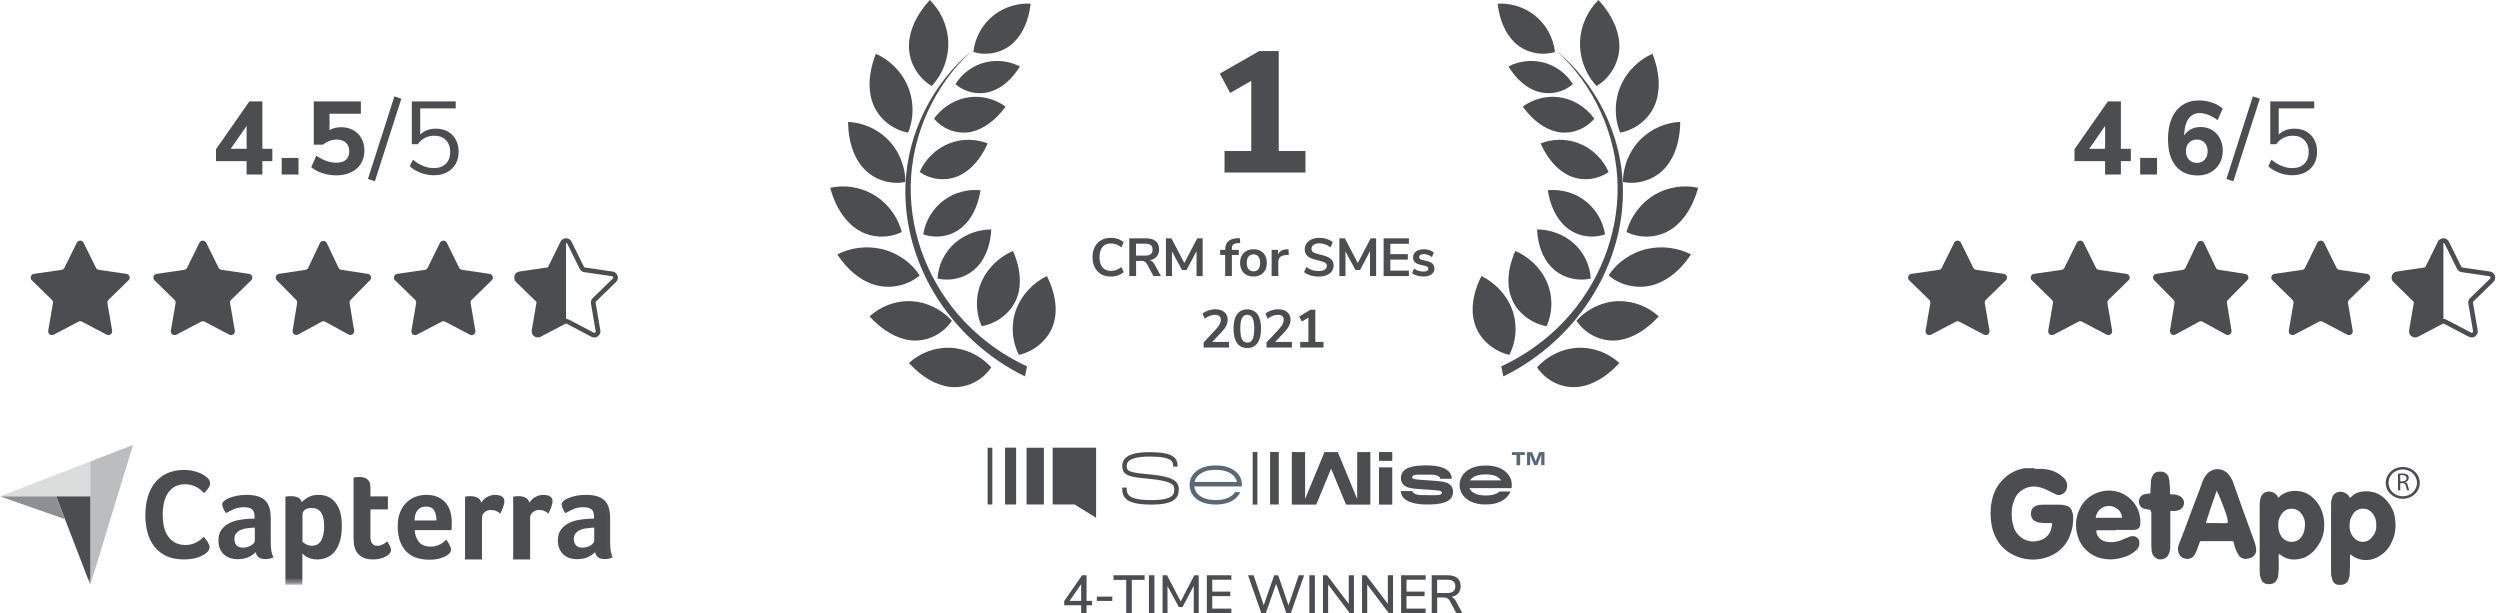 <?xml version="1.0" encoding="UTF-8"?>
<svg width="530px" height="130px" viewBox="0 0 530 130" version="1.1" xmlns="http://www.w3.org/2000/svg" xmlns:xlink="http://www.w3.org/1999/xlink">
    <title>awards</title>
    <defs>
        <polygon id="path-1" points="0 0 129.961 0 129.961 29.65 0 29.65"></polygon>
    </defs>
    <g id="Wersja-desktopowa" stroke="none" stroke-width="1" fill="none" fill-rule="evenodd">
        <g id="awards">
            <g id="capterra-seeklogo-kolor" transform="translate(0, 94)">
                <mask id="mask-2" fill="white">
                    <use xlink:href="#path-1"></use>
                </mask>
                <g id="Clip-2"></g>
                <polyline id="Fill-1" fill="#DBDCDC" mask="url(#mask-2)" points="0 11.235 11.911 11.237 19.154 11.238 19.154 3.824 0 11.235"></polyline>
                <polyline id="Fill-3" fill="#BCBDBF" mask="url(#mask-2)" points="19.154 3.824 19.154 30 28.2 0.323 19.154 3.824"></polyline>
                <polyline id="Fill-4" fill="#4B4D51" mask="url(#mask-2)" points="19.154 11.238 11.911 11.237 19.154 30 19.154 11.238"></polyline>
                <polyline id="Fill-5" fill="#8C8F93" mask="url(#mask-2)" points="0 11.235 13.768 16.051 11.911 11.237 0 11.235"></polyline>
                <path d="M125.976,17.867 L125.606,17.867 C125.483,17.867 125.359,17.876 125.237,17.895 C124.797,17.931 124.361,17.986 123.93,18.058 C123.499,18.131 123.116,18.258 122.782,18.44 C122.447,18.622 122.175,18.858 121.964,19.149 C121.753,19.44 121.647,19.813 121.647,20.267 C121.647,20.776 121.788,21.208 122.069,21.562 C122.351,21.917 122.826,22.094 123.494,22.094 C123.829,22.094 124.145,22.049 124.445,21.958 C124.744,21.867 125.008,21.749 125.237,21.604 C125.465,21.458 125.646,21.299 125.778,21.126 C125.91,20.954 125.976,20.794 125.976,20.649 L125.976,17.867 Z M129.354,21.031 C129.354,22.467 129.556,23.513 129.961,24.167 C129.644,24.294 129.35,24.385 129.077,24.44 C128.804,24.494 128.518,24.521 128.219,24.521 C127.585,24.521 127.106,24.394 126.78,24.14 C126.454,23.885 126.248,23.521 126.16,23.049 C125.773,23.467 125.263,23.821 124.629,24.113 C123.996,24.403 123.221,24.549 122.307,24.549 C121.832,24.549 121.357,24.481 120.881,24.345 C120.406,24.209 119.975,23.987 119.588,23.679 C119.201,23.371 118.885,22.959 118.638,22.442 C118.392,21.926 118.269,21.296 118.269,20.553 C118.269,19.629 118.484,18.876 118.915,18.296 C119.346,17.716 119.887,17.259 120.539,16.923 C121.189,16.588 121.893,16.358 122.65,16.23 C123.406,16.104 124.102,16.022 124.735,15.986 C124.946,15.967 125.153,15.959 125.356,15.959 L125.923,15.959 L125.923,15.462 C125.923,14.763 125.742,14.267 125.382,13.972 C125.021,13.678 124.436,13.531 123.627,13.531 C122.87,13.531 122.197,13.659 121.608,13.913 C121.017,14.168 120.442,14.458 119.879,14.786 C119.632,14.477 119.434,14.136 119.285,13.763 C119.135,13.39 119.061,13.113 119.061,12.931 C119.061,12.677 119.197,12.431 119.47,12.195 C119.742,11.959 120.116,11.745 120.591,11.554 C121.066,11.363 121.612,11.209 122.227,11.09 C122.843,10.972 123.494,10.913 124.181,10.913 C125.131,10.913 125.936,11.013 126.596,11.213 C127.256,11.413 127.792,11.722 128.206,12.14 C128.619,12.559 128.914,13.081 129.09,13.708 C129.266,14.336 129.354,15.068 129.354,15.904 L129.354,21.031 Z M112.224,12.564 C112.33,12.401 112.471,12.221 112.647,12.022 C112.822,11.824 113.038,11.644 113.293,11.481 C113.548,11.319 113.83,11.183 114.138,11.075 C114.445,10.967 114.775,10.913 115.128,10.913 C115.339,10.913 115.563,10.931 115.801,10.967 C116.038,11.003 116.258,11.071 116.46,11.17 C116.663,11.269 116.825,11.404 116.949,11.576 C117.072,11.747 117.134,11.959 117.134,12.211 C117.134,12.608 117.036,13.063 116.844,13.577 C116.649,14.092 116.456,14.531 116.262,14.895 C115.963,14.64 115.664,14.445 115.365,14.308 C115.066,14.172 114.714,14.104 114.309,14.104 C113.764,14.104 113.307,14.268 112.937,14.596 C112.567,14.924 112.383,15.316 112.383,15.772 L112.383,24.6 L108.794,24.6 L108.794,11.295 C108.882,11.277 108.987,11.259 109.11,11.24 C109.216,11.222 109.339,11.208 109.48,11.199 C109.62,11.19 109.787,11.186 109.981,11.186 C110.544,11.186 111.033,11.298 111.446,11.524 C111.859,11.748 112.118,12.095 112.224,12.564 Z M102.019,12.564 C102.125,12.401 102.265,12.221 102.441,12.022 C102.617,11.824 102.833,11.644 103.088,11.481 C103.343,11.319 103.625,11.183 103.933,11.075 C104.24,10.967 104.57,10.913 104.923,10.913 C105.134,10.913 105.358,10.931 105.596,10.967 C105.833,11.003 106.053,11.071 106.255,11.17 C106.457,11.269 106.62,11.404 106.743,11.576 C106.867,11.747 106.928,11.959 106.928,12.211 C106.928,12.608 106.831,13.063 106.638,13.577 C106.444,14.092 106.251,14.531 106.057,14.895 C105.758,14.64 105.459,14.445 105.16,14.308 C104.861,14.172 104.509,14.104 104.104,14.104 C103.558,14.104 103.101,14.268 102.732,14.596 C102.362,14.924 102.177,15.316 102.177,15.772 L102.177,24.6 L98.588,24.6 L98.588,11.295 C98.676,11.277 98.781,11.259 98.904,11.24 C99.01,11.222 99.134,11.208 99.275,11.199 C99.415,11.19 99.582,11.186 99.776,11.186 C100.339,11.186 100.827,11.298 101.241,11.524 C101.654,11.748 101.914,12.095 102.019,12.564 Z M92.526,16.34 C92.526,15.467 92.362,14.758 92.035,14.213 C91.708,13.667 91.119,13.394 90.27,13.394 C89.544,13.394 88.965,13.654 88.531,14.172 C88.098,14.69 87.881,15.412 87.881,16.34 L92.526,16.34 Z M91.324,21.876 C91.765,21.876 92.153,21.827 92.489,21.726 C92.824,21.626 93.124,21.504 93.389,21.358 C93.654,21.213 93.884,21.054 94.078,20.881 C94.273,20.708 94.449,20.549 94.608,20.404 C94.819,20.676 95.04,21.026 95.27,21.453 C95.499,21.881 95.614,22.23 95.614,22.504 C95.614,22.903 95.394,23.267 94.955,23.594 C94.585,23.885 94.061,24.135 93.384,24.344 C92.706,24.553 91.91,24.657 90.996,24.657 C90.168,24.657 89.355,24.549 88.554,24.33 C87.753,24.113 87.041,23.73 86.417,23.185 C85.791,22.64 85.286,21.908 84.899,20.99 C84.511,20.072 84.318,18.913 84.318,17.512 C84.318,16.367 84.49,15.381 84.833,14.554 C85.176,13.727 85.633,13.04 86.206,12.495 C86.777,11.949 87.423,11.55 88.145,11.295 C88.866,11.04 89.606,10.913 90.362,10.913 C91.348,10.913 92.183,11.072 92.869,11.39 C93.555,11.709 94.114,12.136 94.546,12.672 C94.976,13.209 95.288,13.822 95.482,14.513 C95.676,15.204 95.773,15.931 95.773,16.694 L95.773,17.076 C95.773,17.222 95.768,17.376 95.759,17.54 C95.751,17.704 95.742,17.863 95.733,18.017 C95.724,18.172 95.711,18.294 95.694,18.386 L87.907,18.386 C87.978,19.385 88.278,20.217 88.808,20.881 C89.337,21.545 90.176,21.876 91.324,21.876 Z M75.238,22.23 C75.115,21.867 75.036,21.485 75.001,21.085 C74.965,20.685 74.948,20.286 74.948,19.885 L74.948,7.231 C75.071,7.213 75.203,7.195 75.344,7.176 C75.466,7.159 75.599,7.145 75.74,7.136 C75.88,7.127 76.021,7.122 76.162,7.122 C76.443,7.122 76.725,7.149 77.007,7.204 C77.288,7.258 77.543,7.367 77.772,7.531 C78,7.695 78.185,7.918 78.326,8.199 C78.467,8.481 78.537,8.85 78.537,9.304 L78.537,11.24 L82.233,11.24 L82.233,13.994 L78.537,13.994 L78.537,19.81 C78.537,21.078 79.039,21.712 80.042,21.712 C80.288,21.712 80.521,21.672 80.741,21.59 C80.961,21.508 81.159,21.417 81.335,21.317 C81.511,21.217 81.665,21.112 81.797,21.004 C81.929,20.894 82.021,20.812 82.074,20.758 C82.338,21.159 82.54,21.505 82.681,21.797 C82.822,22.09 82.892,22.364 82.892,22.621 C82.892,22.86 82.8,23.094 82.615,23.323 C82.43,23.553 82.17,23.764 81.837,23.957 C81.502,24.15 81.097,24.305 80.623,24.424 C80.148,24.544 79.628,24.603 79.065,24.603 C77.974,24.603 77.125,24.386 76.518,23.949 C75.911,23.513 75.484,22.94 75.238,22.23 Z M68.72,17.54 C68.72,16.994 68.676,16.486 68.589,16.013 C68.501,15.54 68.357,15.131 68.156,14.786 C67.954,14.44 67.683,14.172 67.342,13.981 C67.001,13.79 66.586,13.694 66.096,13.694 C65.361,13.694 64.849,13.84 64.56,14.131 C64.272,14.422 64.127,14.74 64.127,15.086 L64.127,20.867 C64.268,21.013 64.516,21.185 64.875,21.385 C65.234,21.585 65.649,21.685 66.122,21.685 C67.014,21.685 67.67,21.322 68.09,20.594 C68.51,19.867 68.72,18.849 68.72,17.54 Z M63.969,12.494 C64.25,12.15 64.688,11.799 65.285,11.445 C65.881,11.09 66.635,10.913 67.548,10.913 C68.197,10.913 68.815,11.027 69.403,11.254 C69.99,11.481 70.512,11.85 70.968,12.358 C71.424,12.867 71.788,13.54 72.06,14.376 C72.332,15.213 72.468,16.24 72.468,17.458 C72.468,18.876 72.31,20.044 71.994,20.962 C71.678,21.881 71.271,22.608 70.771,23.144 C70.271,23.681 69.714,24.058 69.1,24.276 C68.486,24.494 67.872,24.603 67.259,24.603 C66.75,24.603 66.307,24.544 65.93,24.426 C65.552,24.308 65.232,24.176 64.97,24.03 C64.706,23.885 64.505,23.74 64.364,23.594 C64.224,23.449 64.136,23.349 64.102,23.294 L64.102,29.998 L60.512,29.998 L60.512,11.295 C60.6,11.277 60.707,11.259 60.831,11.24 C60.938,11.222 61.061,11.208 61.204,11.199 C61.345,11.19 61.514,11.186 61.708,11.186 C62.293,11.186 62.79,11.286 63.198,11.486 C63.605,11.686 63.863,12.022 63.969,12.494 Z M54.019,17.867 L53.65,17.867 C53.526,17.867 53.403,17.876 53.281,17.895 C52.84,17.931 52.405,17.986 51.974,18.058 C51.542,18.131 51.16,18.258 50.826,18.44 C50.492,18.622 50.219,18.858 50.008,19.149 C49.797,19.44 49.691,19.813 49.691,20.267 C49.691,20.776 49.832,21.208 50.113,21.562 C50.395,21.917 50.869,22.094 51.538,22.094 C51.872,22.094 52.189,22.049 52.489,21.958 C52.787,21.867 53.052,21.749 53.281,21.604 C53.508,21.458 53.689,21.299 53.821,21.126 C53.953,20.954 54.019,20.794 54.019,20.649 L54.019,17.867 Z M57.398,21.031 C57.398,22.467 57.6,23.513 58.005,24.167 C57.688,24.294 57.393,24.385 57.12,24.44 C56.848,24.494 56.562,24.521 56.263,24.521 C55.63,24.521 55.15,24.394 54.824,24.14 C54.499,23.885 54.292,23.521 54.204,23.049 C53.817,23.467 53.307,23.821 52.673,24.113 C52.04,24.403 51.266,24.549 50.351,24.549 C49.876,24.549 49.4,24.481 48.925,24.345 C48.451,24.209 48.019,23.987 47.632,23.679 C47.245,23.371 46.928,22.959 46.682,22.442 C46.435,21.926 46.312,21.296 46.312,20.553 C46.312,19.629 46.528,18.876 46.959,18.296 C47.39,17.716 47.931,17.259 48.582,16.923 C49.233,16.588 49.937,16.358 50.694,16.23 C51.45,16.104 52.146,16.022 52.779,15.986 C52.99,15.967 53.197,15.959 53.399,15.959 L53.966,15.959 L53.966,15.462 C53.966,14.763 53.786,14.267 53.426,13.972 C53.065,13.678 52.479,13.531 51.67,13.531 C50.914,13.531 50.24,13.659 49.651,13.913 C49.062,14.168 48.486,14.458 47.923,14.786 C47.676,14.477 47.478,14.136 47.329,13.763 C47.179,13.39 47.104,13.113 47.104,12.931 C47.104,12.677 47.241,12.431 47.513,12.195 C47.786,11.959 48.16,11.745 48.635,11.554 C49.111,11.363 49.656,11.209 50.272,11.09 C50.888,10.972 51.538,10.913 52.225,10.913 C53.175,10.913 53.98,11.013 54.64,11.213 C55.299,11.413 55.836,11.722 56.25,12.14 C56.663,12.559 56.958,13.081 57.134,13.708 C57.31,14.336 57.398,15.068 57.398,15.904 L57.398,21.031 Z M43.878,23.109 C43.773,23.218 43.598,23.353 43.353,23.516 C43.108,23.679 42.789,23.841 42.395,24.004 C42.002,24.167 41.52,24.307 40.953,24.425 C40.384,24.542 39.732,24.6 38.998,24.6 C37.581,24.6 36.357,24.365 35.325,23.896 C34.293,23.426 33.44,22.77 32.767,21.931 C32.094,21.09 31.6,20.096 31.285,18.948 C30.97,17.801 30.813,16.54 30.813,15.167 C30.813,13.794 30.983,12.524 31.324,11.358 C31.665,10.192 32.177,9.185 32.859,8.336 C33.541,7.486 34.394,6.822 35.417,6.343 C36.44,5.864 37.642,5.625 39.024,5.625 C39.706,5.625 40.323,5.688 40.874,5.814 C41.425,5.941 41.906,6.09 42.317,6.261 C42.728,6.434 43.069,6.614 43.34,6.804 C43.611,6.994 43.816,7.152 43.956,7.278 C44.114,7.423 44.249,7.594 44.363,7.793 C44.477,7.993 44.534,8.209 44.534,8.444 C44.534,8.806 44.402,9.167 44.14,9.528 C43.878,9.89 43.589,10.224 43.274,10.531 C43.064,10.315 42.828,10.093 42.566,9.867 C42.304,9.641 42.01,9.443 41.687,9.271 C41.363,9.099 40.996,8.955 40.585,8.837 C40.174,8.72 39.715,8.661 39.208,8.661 C38.316,8.661 37.568,8.846 36.965,9.216 C36.361,9.587 35.876,10.071 35.509,10.667 C35.142,11.263 34.879,11.945 34.722,12.714 C34.564,13.482 34.486,14.263 34.486,15.058 C34.486,15.908 34.564,16.721 34.722,17.498 C34.879,18.275 35.15,18.963 35.535,19.558 C35.919,20.155 36.423,20.634 37.044,20.995 C37.664,21.357 38.438,21.537 39.365,21.537 C39.855,21.537 40.305,21.474 40.716,21.347 C41.127,21.222 41.49,21.068 41.805,20.886 C42.12,20.706 42.396,20.516 42.631,20.318 C42.867,20.119 43.064,19.947 43.222,19.802 C43.326,19.929 43.449,20.083 43.589,20.263 C43.73,20.446 43.862,20.636 43.982,20.833 C44.105,21.032 44.21,21.23 44.297,21.429 C44.385,21.628 44.428,21.808 44.428,21.971 C44.428,22.206 44.385,22.405 44.297,22.567 C44.21,22.73 44.07,22.911 43.878,23.109 L43.878,23.109 Z" id="Fill-6" fill="#4B4D51" mask="url(#mask-2)"></path>
            </g>
            <g id="gwiazdki" transform="translate(5, 50)">
                <path d="M11.628,18.196 L6.381,20.954 C5.99,21.159 5.507,21.009 5.301,20.618 C5.219,20.462 5.191,20.284 5.221,20.111 L6.223,14.269 C6.267,14.009 6.181,13.744 5.992,13.561 L1.748,9.423 C1.432,9.115 1.425,8.608 1.734,8.292 C1.856,8.166 2.017,8.084 2.191,8.059 L8.057,7.206 C8.318,7.169 8.543,7.005 8.659,6.769 L11.283,1.454 C11.478,1.057 11.958,0.895 12.354,1.09 C12.512,1.168 12.64,1.296 12.717,1.454 L15.341,6.769 C15.457,7.005 15.682,7.169 15.943,7.206 L21.809,8.059 C22.246,8.122 22.549,8.528 22.485,8.965 C22.46,9.14 22.378,9.3 22.252,9.423 L18.008,13.561 C17.819,13.744 17.733,14.009 17.777,14.269 L18.779,20.111 C18.854,20.546 18.562,20.96 18.126,21.034 C17.953,21.064 17.774,21.036 17.619,20.954 L12.372,18.196 C12.139,18.073 11.861,18.073 11.628,18.196 Z" id="Star" fill="#4B4D51"></path>
                <path d="M37.628,18.196 L32.381,20.954 C31.99,21.159 31.507,21.009 31.301,20.618 C31.219,20.462 31.191,20.284 31.221,20.111 L32.223,14.269 C32.267,14.009 32.181,13.744 31.992,13.561 L27.748,9.423 C27.432,9.115 27.425,8.608 27.734,8.292 C27.856,8.166 28.017,8.084 28.191,8.059 L34.057,7.206 C34.318,7.169 34.543,7.005 34.659,6.769 L37.283,1.454 C37.478,1.057 37.958,0.895 38.354,1.09 C38.512,1.168 38.64,1.296 38.717,1.454 L41.341,6.769 C41.457,7.005 41.682,7.169 41.943,7.206 L47.809,8.059 C48.246,8.122 48.549,8.528 48.485,8.965 C48.46,9.14 48.378,9.3 48.252,9.423 L44.008,13.561 C43.819,13.744 43.733,14.009 43.777,14.269 L44.779,20.111 C44.854,20.546 44.562,20.96 44.126,21.034 C43.953,21.064 43.774,21.036 43.619,20.954 L38.372,18.196 C38.139,18.073 37.861,18.073 37.628,18.196 Z" id="Star" fill="#4B4D51"></path>
                <path d="M63.172,18.209 L58.203,20.922 C57.816,21.134 57.33,20.991 57.118,20.603 C57.032,20.446 57.002,20.266 57.031,20.089 L57.994,14.257 C58.036,14.004 57.954,13.746 57.774,13.564 L53.671,9.41 C53.36,9.096 53.363,8.59 53.678,8.279 C53.798,8.16 53.953,8.082 54.12,8.057 L59.739,7.209 C60.002,7.17 60.228,7.002 60.342,6.762 L62.833,1.52 C63.023,1.121 63.5,0.952 63.899,1.141 C64.065,1.22 64.199,1.354 64.278,1.52 L66.769,6.762 C66.883,7.002 67.109,7.17 67.372,7.209 L72.991,8.057 C73.428,8.123 73.728,8.531 73.662,8.968 C73.637,9.135 73.559,9.29 73.44,9.41 L69.337,13.564 C69.157,13.746 69.075,14.004 69.117,14.257 L70.08,20.089 C70.152,20.525 69.857,20.937 69.421,21.009 C69.245,21.038 69.064,21.008 68.908,20.922 L63.939,18.209 C63.7,18.079 63.411,18.079 63.172,18.209 Z" id="Star" fill="#4B4D51"></path>
                <path d="M88.628,18.196 L83.381,20.954 C82.99,21.159 82.507,21.009 82.301,20.618 C82.219,20.462 82.191,20.284 82.221,20.111 L83.223,14.269 C83.267,14.009 83.181,13.744 82.992,13.561 L78.748,9.423 C78.432,9.115 78.425,8.608 78.734,8.292 C78.856,8.166 79.017,8.084 79.191,8.059 L85.057,7.206 C85.318,7.169 85.543,7.005 85.659,6.769 L88.283,1.454 C88.478,1.057 88.958,0.895 89.354,1.09 C89.512,1.168 89.64,1.296 89.717,1.454 L92.341,6.769 C92.457,7.005 92.682,7.169 92.943,7.206 L98.809,8.059 C99.246,8.122 99.549,8.528 99.485,8.965 C99.46,9.14 99.378,9.3 99.252,9.423 L95.008,13.561 C94.819,13.744 94.733,14.009 94.777,14.269 L95.779,20.111 C95.854,20.546 95.562,20.96 95.126,21.034 C94.953,21.064 94.774,21.036 94.619,20.954 L89.372,18.196 C89.139,18.073 88.861,18.073 88.628,18.196 Z" id="Star" fill="#4B4D51"></path>
                <path d="M115,18 L114.628,18.196 L109.381,20.954 C108.99,21.159 108.507,21.009 108.301,20.618 C108.219,20.462 108.191,20.284 108.221,20.111 L109.223,14.269 C109.267,14.009 109.181,13.744 108.992,13.561 L104.748,9.423 C104.432,9.115 104.425,8.608 104.734,8.292 C104.856,8.166 105.017,8.084 105.191,8.059 L111.057,7.206 C111.318,7.169 111.543,7.005 111.659,6.769 L114.283,1.454 L115,1" id="Path" fill="#4B4D51"></path>
                <path d="M114.628,18.196 L109.381,20.954 C108.99,21.159 108.507,21.009 108.301,20.618 C108.219,20.462 108.191,20.284 108.221,20.111 L109.223,14.269 C109.267,14.009 109.181,13.744 108.992,13.561 L104.748,9.423 C104.432,9.115 104.425,8.608 104.734,8.292 C104.856,8.166 105.017,8.084 105.191,8.059 L111.057,7.206 C111.318,7.169 111.543,7.005 111.659,6.769 L114.283,1.454 C114.478,1.057 114.958,0.895 115.354,1.09 C115.512,1.168 115.64,1.296 115.717,1.454 L118.341,6.769 C118.457,7.005 118.682,7.169 118.943,7.206 L124.809,8.059 C125.246,8.122 125.549,8.528 125.485,8.965 C125.46,9.14 125.378,9.3 125.252,9.423 L121.008,13.561 C120.819,13.744 120.733,14.009 120.777,14.269 L121.779,20.111 C121.854,20.546 121.562,20.96 121.126,21.034 C120.953,21.064 120.774,21.036 120.619,20.954 L115.372,18.196 C115.139,18.073 114.861,18.073 114.628,18.196 Z" id="Star" stroke="#4B4D51"></path>
            </g>
            <path d="M55.626,37 L55.626,34.162 L57.738,34.162 L57.738,31.544 L55.626,31.544 L55.626,21.49 L52.876,21.49 L45.792,31.632 L45.792,34.162 L52.282,34.162 L52.282,37 L55.626,37 Z M52.282,31.544 L48.916,31.544 L52.282,26.704 L52.282,31.544 Z M63.282,37 L63.282,33.48 L59.718,33.48 L59.718,37 L63.282,37 Z M71.268,37.176 C72.471,37.176 73.523,36.96 74.425,36.527 C75.327,36.094 76.024,35.482 76.515,34.69 C77.006,33.898 77.252,32.981 77.252,31.94 C77.252,30.957 77.047,30.092 76.636,29.344 C76.225,28.596 75.646,28.013 74.898,27.595 C74.15,27.177 73.299,26.968 72.346,26.968 C71.393,26.968 70.564,27.166 69.86,27.562 L69.86,27.562 L69.86,24.108 L76.504,24.108 L76.504,21.49 L66.516,21.49 L66.516,30.664 L68.474,30.664 C68.885,30.327 69.343,30.063 69.849,29.872 C70.355,29.681 70.865,29.586 71.378,29.586 C72.199,29.586 72.848,29.806 73.325,30.246 C73.802,30.686 74.04,31.287 74.04,32.05 C74.04,32.857 73.809,33.465 73.347,33.876 C72.885,34.287 72.207,34.492 71.312,34.492 C69.904,34.492 68.489,33.993 67.066,32.996 L67.066,32.996 L65.988,35.438 C66.589,35.966 67.374,36.388 68.342,36.703 C69.31,37.018 70.285,37.176 71.268,37.176 Z M79.474,38.43 L85.084,20.918 L83.61,20.434 L78,37.946 L79.474,38.43 Z M91.969,37.154 C93.025,37.154 93.949,36.945 94.741,36.527 C95.533,36.109 96.145,35.526 96.578,34.778 C97.011,34.03 97.227,33.165 97.227,32.182 C97.227,31.214 97.029,30.36 96.633,29.619 C96.237,28.878 95.676,28.303 94.95,27.892 C94.224,27.481 93.37,27.276 92.387,27.276 C91.727,27.276 91.115,27.382 90.55,27.595 C89.985,27.808 89.498,28.112 89.087,28.508 L89.087,28.508 L89.087,22.986 L96.611,22.986 L96.611,21.49 L87.305,21.49 L87.305,30.576 L88.559,30.576 C89.439,29.373 90.62,28.772 92.101,28.772 C93.113,28.772 93.923,29.087 94.532,29.718 C95.141,30.349 95.445,31.177 95.445,32.204 C95.445,33.26 95.137,34.096 94.521,34.712 C93.905,35.328 93.054,35.636 91.969,35.636 C90.458,35.636 88.984,35.042 87.547,33.854 L87.547,33.854 L86.865,35.24 C87.496,35.827 88.269,36.292 89.186,36.637 C90.103,36.982 91.03,37.154 91.969,37.154 Z" id="4.5/5" fill="#4B4D51" fill-rule="nonzero"></path>
            <g id="gwiazdki" transform="translate(403, 50)">
                <path d="M11.628,18.196 L6.381,20.954 C5.99,21.159 5.507,21.009 5.301,20.618 C5.219,20.462 5.191,20.284 5.221,20.111 L6.223,14.269 C6.267,14.009 6.181,13.744 5.992,13.561 L1.748,9.423 C1.432,9.115 1.425,8.608 1.734,8.292 C1.856,8.166 2.017,8.084 2.191,8.059 L8.057,7.206 C8.318,7.169 8.543,7.005 8.659,6.769 L11.283,1.454 C11.478,1.057 11.958,0.895 12.354,1.09 C12.512,1.168 12.64,1.296 12.717,1.454 L15.341,6.769 C15.457,7.005 15.682,7.169 15.943,7.206 L21.809,8.059 C22.246,8.122 22.549,8.528 22.485,8.965 C22.46,9.14 22.378,9.3 22.252,9.423 L18.008,13.561 C17.819,13.744 17.733,14.009 17.777,14.269 L18.779,20.111 C18.854,20.546 18.562,20.96 18.126,21.034 C17.953,21.064 17.774,21.036 17.619,20.954 L12.372,18.196 C12.139,18.073 11.861,18.073 11.628,18.196 Z" id="Star" fill="#4B4D51"></path>
                <path d="M37.628,18.196 L32.381,20.954 C31.99,21.159 31.507,21.009 31.301,20.618 C31.219,20.462 31.191,20.284 31.221,20.111 L32.223,14.269 C32.267,14.009 32.181,13.744 31.992,13.561 L27.748,9.423 C27.432,9.115 27.425,8.608 27.734,8.292 C27.856,8.166 28.017,8.084 28.191,8.059 L34.057,7.206 C34.318,7.169 34.543,7.005 34.659,6.769 L37.283,1.454 C37.478,1.057 37.958,0.895 38.354,1.09 C38.512,1.168 38.64,1.296 38.717,1.454 L41.341,6.769 C41.457,7.005 41.682,7.169 41.943,7.206 L47.809,8.059 C48.246,8.122 48.549,8.528 48.485,8.965 C48.46,9.14 48.378,9.3 48.252,9.423 L44.008,13.561 C43.819,13.744 43.733,14.009 43.777,14.269 L44.779,20.111 C44.854,20.546 44.562,20.96 44.126,21.034 C43.953,21.064 43.774,21.036 43.619,20.954 L38.372,18.196 C38.139,18.073 37.861,18.073 37.628,18.196 Z" id="Star" fill="#4B4D51"></path>
                <path d="M63.172,18.209 L58.203,20.922 C57.816,21.134 57.33,20.991 57.118,20.603 C57.032,20.446 57.002,20.266 57.031,20.089 L57.994,14.257 C58.036,14.004 57.954,13.746 57.774,13.564 L53.671,9.41 C53.36,9.096 53.363,8.59 53.678,8.279 C53.798,8.16 53.953,8.082 54.12,8.057 L59.739,7.209 C60.002,7.17 60.228,7.002 60.342,6.762 L62.833,1.52 C63.023,1.121 63.5,0.952 63.899,1.141 C64.065,1.22 64.199,1.354 64.278,1.52 L66.769,6.762 C66.883,7.002 67.109,7.17 67.372,7.209 L72.991,8.057 C73.428,8.123 73.728,8.531 73.662,8.968 C73.637,9.135 73.559,9.29 73.44,9.41 L69.337,13.564 C69.157,13.746 69.075,14.004 69.117,14.257 L70.08,20.089 C70.152,20.525 69.857,20.937 69.421,21.009 C69.245,21.038 69.064,21.008 68.908,20.922 L63.939,18.209 C63.7,18.079 63.411,18.079 63.172,18.209 Z" id="Star" fill="#4B4D51"></path>
                <path d="M88.628,18.196 L83.381,20.954 C82.99,21.159 82.507,21.009 82.301,20.618 C82.219,20.462 82.191,20.284 82.221,20.111 L83.223,14.269 C83.267,14.009 83.181,13.744 82.992,13.561 L78.748,9.423 C78.432,9.115 78.425,8.608 78.734,8.292 C78.856,8.166 79.017,8.084 79.191,8.059 L85.057,7.206 C85.318,7.169 85.543,7.005 85.659,6.769 L88.283,1.454 C88.478,1.057 88.958,0.895 89.354,1.09 C89.512,1.168 89.64,1.296 89.717,1.454 L92.341,6.769 C92.457,7.005 92.682,7.169 92.943,7.206 L98.809,8.059 C99.246,8.122 99.549,8.528 99.485,8.965 C99.46,9.14 99.378,9.3 99.252,9.423 L95.008,13.561 C94.819,13.744 94.733,14.009 94.777,14.269 L95.779,20.111 C95.854,20.546 95.562,20.96 95.126,21.034 C94.953,21.064 94.774,21.036 94.619,20.954 L89.372,18.196 C89.139,18.073 88.861,18.073 88.628,18.196 Z" id="Star" fill="#4B4D51"></path>
                <path d="M115,18 L114.628,18.196 L109.381,20.954 C108.99,21.159 108.507,21.009 108.301,20.618 C108.219,20.462 108.191,20.284 108.221,20.111 L109.223,14.269 C109.267,14.009 109.181,13.744 108.992,13.561 L104.748,9.423 C104.432,9.115 104.425,8.608 104.734,8.292 C104.856,8.166 105.017,8.084 105.191,8.059 L111.057,7.206 C111.318,7.169 111.543,7.005 111.659,6.769 L114.283,1.454 L115,1" id="Path" fill="#4B4D51"></path>
                <path d="M114.628,18.196 L109.381,20.954 C108.99,21.159 108.507,21.009 108.301,20.618 C108.219,20.462 108.191,20.284 108.221,20.111 L109.223,14.269 C109.267,14.009 109.181,13.744 108.992,13.561 L104.748,9.423 C104.432,9.115 104.425,8.608 104.734,8.292 C104.856,8.166 105.017,8.084 105.191,8.059 L111.057,7.206 C111.318,7.169 111.543,7.005 111.659,6.769 L114.283,1.454 C114.478,1.057 114.958,0.895 115.354,1.09 C115.512,1.168 115.64,1.296 115.717,1.454 L118.341,6.769 C118.457,7.005 118.682,7.169 118.943,7.206 L124.809,8.059 C125.246,8.122 125.549,8.528 125.485,8.965 C125.46,9.14 125.378,9.3 125.252,9.423 L121.008,13.561 C120.819,13.744 120.733,14.009 120.777,14.269 L121.779,20.111 C121.854,20.546 121.562,20.96 121.126,21.034 C120.953,21.064 120.774,21.036 120.619,20.954 L115.372,18.196 C115.139,18.073 114.861,18.073 114.628,18.196 Z" id="Star" stroke="#4B4D51"></path>
            </g>
            <path d="M449.626,37 L449.626,34.162 L451.738,34.162 L451.738,31.544 L449.626,31.544 L449.626,21.49 L446.876,21.49 L439.792,31.632 L439.792,34.162 L446.282,34.162 L446.282,37 L449.626,37 Z M446.282,31.544 L442.916,31.544 L446.282,26.704 L446.282,31.544 Z M457.282,37 L457.282,33.48 L453.718,33.48 L453.718,37 L457.282,37 Z M465.928,37.198 C466.94,37.198 467.849,36.974 468.656,36.527 C469.463,36.08 470.093,35.456 470.548,34.657 C471.003,33.858 471.23,32.952 471.23,31.94 C471.23,30.972 471.028,30.107 470.625,29.344 C470.222,28.581 469.664,27.987 468.953,27.562 C468.242,27.137 467.431,26.924 466.522,26.924 C465.759,26.924 465.07,27.089 464.454,27.419 C463.838,27.749 463.361,28.193 463.024,28.75 C463.083,27.195 463.394,26.011 463.959,25.197 C464.524,24.383 465.305,23.976 466.302,23.976 C467.505,23.976 468.781,24.475 470.13,25.472 L470.13,25.472 L471.23,23.03 C470.599,22.473 469.837,22.044 468.942,21.743 C468.047,21.442 467.123,21.292 466.17,21.292 C464.821,21.292 463.655,21.618 462.672,22.271 C461.689,22.924 460.934,23.862 460.406,25.087 C459.878,26.312 459.614,27.775 459.614,29.476 C459.614,31.955 460.164,33.861 461.264,35.196 C462.364,36.531 463.919,37.198 465.928,37.198 Z M465.73,34.536 C465.041,34.536 464.483,34.305 464.058,33.843 C463.633,33.381 463.42,32.783 463.42,32.05 C463.42,31.317 463.633,30.723 464.058,30.268 C464.483,29.813 465.041,29.586 465.73,29.586 C466.419,29.586 466.973,29.813 467.391,30.268 C467.809,30.723 468.018,31.317 468.018,32.05 C468.018,32.798 467.809,33.399 467.391,33.854 C466.973,34.309 466.419,34.536 465.73,34.536 Z M473.474,38.43 L479.084,20.918 L477.61,20.434 L472,37.946 L473.474,38.43 Z M485.969,37.154 C487.025,37.154 487.949,36.945 488.741,36.527 C489.533,36.109 490.145,35.526 490.578,34.778 C491.011,34.03 491.227,33.165 491.227,32.182 C491.227,31.214 491.029,30.36 490.633,29.619 C490.237,28.878 489.676,28.303 488.95,27.892 C488.224,27.481 487.37,27.276 486.387,27.276 C485.727,27.276 485.115,27.382 484.55,27.595 C483.985,27.808 483.498,28.112 483.087,28.508 L483.087,28.508 L483.087,22.986 L490.611,22.986 L490.611,21.49 L481.305,21.49 L481.305,30.576 L482.559,30.576 C483.439,29.373 484.62,28.772 486.101,28.772 C487.113,28.772 487.923,29.087 488.532,29.718 C489.141,30.349 489.445,31.177 489.445,32.204 C489.445,33.26 489.137,34.096 488.521,34.712 C487.905,35.328 487.054,35.636 485.969,35.636 C484.458,35.636 482.984,35.042 481.547,33.854 L481.547,33.854 L480.865,35.24 C481.496,35.827 482.269,36.292 483.186,36.637 C484.103,36.982 485.03,37.154 485.969,37.154 Z" id="4.6/5" fill="#4B4D51" fill-rule="nonzero"></path>
            <path d="M431.377,99.396 L432.649,99.396 C433.653,99.396 434.658,99.595 435.595,99.991 C436.332,100.322 436.934,100.784 437.537,101.313 C438.073,101.841 438.341,102.568 438.207,103.295 C438.14,103.89 437.872,104.352 437.336,104.683 C436.934,104.947 436.466,105.013 435.997,104.881 L434.524,104.154 C433.854,103.758 433.118,103.493 432.381,103.295 C430.105,102.7 427.761,103.89 427.025,106.004 C426.69,106.797 426.489,107.656 426.489,108.515 C426.422,109.572 426.556,110.63 426.891,111.687 C427.091,112.348 427.426,112.942 427.895,113.405 C428.698,114.264 429.837,114.793 431.042,114.793 C431.444,114.793 431.913,114.727 432.314,114.594 C433.72,114.264 434.792,113.075 434.926,111.687 C434.993,111.489 434.993,111.357 435.06,111.158 C435.127,110.96 434.993,110.894 434.725,110.894 L433.386,110.894 L432.18,110.762 C431.979,110.762 431.779,110.696 431.645,110.564 C431.042,110.365 430.64,109.837 430.573,109.242 C430.506,108.912 430.573,108.581 430.64,108.251 C430.774,107.788 431.109,107.458 431.578,107.26 C432.046,107.062 432.582,106.995 433.118,106.995 L436.801,106.995 C437.202,106.995 437.604,107.062 438.006,107.194 C438.608,107.326 439.077,107.722 439.211,108.251 C439.278,108.515 439.412,108.78 439.479,109.044 C439.613,110.762 439.345,112.48 438.608,114.066 C437.537,116.445 435.194,118.097 432.515,118.493 C431.042,118.757 429.502,118.625 428.096,118.163 C426.221,117.568 424.614,116.379 423.61,114.859 C422.806,113.537 422.27,112.15 422.137,110.63 C421.869,108.846 422.003,107.062 422.471,105.343 C423.007,103.427 424.212,101.775 425.886,100.586 C426.891,99.925 427.962,99.463 429.167,99.264 L431.377,99.264 L431.377,99.396 Z M483.002,105.542 L483.471,105.079 C484.208,104.551 485.078,104.154 486.015,104.088 C488.627,103.89 490.435,105.145 491.707,107.194 C492.511,108.647 492.845,110.299 492.711,111.951 C492.644,113.273 492.176,114.594 491.372,115.718 C490.703,116.775 489.698,117.7 488.493,118.229 C486.685,118.823 485.011,118.823 483.471,117.634 L483.136,117.436 C483.069,117.568 483.069,117.766 483.069,117.898 C483.069,118.889 483.136,119.947 483.069,120.872 C483.069,121.334 483.002,121.797 482.935,122.259 C482.935,122.392 482.868,122.524 482.801,122.656 C482.467,123.713 481.462,123.977 480.391,123.779 C479.922,123.647 479.52,123.317 479.387,122.854 C479.119,122.326 479.052,121.797 479.052,121.268 L479.052,106.995 C479.052,106.467 479.119,105.872 479.32,105.343 C479.52,104.749 480.123,104.286 480.793,104.22 C481.529,104.154 482.199,104.418 482.668,104.947 L483.002,105.542 Z M483.002,111.357 L483.002,111.819 C483.069,112.612 483.337,113.339 483.806,113.934 C484.676,114.991 486.216,115.189 487.355,114.396 C487.489,114.264 487.689,114.132 487.756,114 C488.024,113.669 488.292,113.273 488.426,112.81 C488.627,112.083 488.694,111.291 488.627,110.498 C488.493,109.771 488.091,109.044 487.556,108.515 C486.953,107.921 486.015,107.722 485.145,107.921 C484.408,108.119 483.739,108.713 483.471,109.374 C483.069,110.035 482.935,110.696 483.002,111.357 Z M498.202,105.542 L498.604,105.211 C499.273,104.551 500.211,104.22 501.148,104.154 C503.626,104.022 505.367,105.079 506.639,106.995 C507.308,107.987 507.71,109.044 507.777,110.233 C507.978,111.819 507.777,113.471 507.041,114.925 C506.438,116.379 505.3,117.502 503.827,118.229 C502.153,119.022 500.077,118.889 498.604,117.766 C498.537,117.634 498.403,117.568 498.269,117.568 C498.269,117.766 498.202,117.898 498.202,118.03 C498.202,119.286 498.202,120.541 498.135,121.731 C498.135,122.127 498.001,122.524 497.867,122.92 C497.666,123.581 496.93,124.044 496.193,123.977 C495.39,124.11 494.653,123.647 494.452,122.92 C494.318,122.524 494.251,122.127 494.184,121.731 L494.184,107.128 C494.184,106.599 494.184,106.07 494.385,105.608 C494.519,104.947 495.055,104.418 495.792,104.286 C496.528,104.154 497.265,104.418 497.8,104.947 L498.202,105.542 Z M503.76,111.357 L503.76,110.762 C503.693,109.903 503.291,109.11 502.688,108.515 C501.751,107.59 500.144,107.59 499.206,108.515 C499.206,108.515 499.139,108.581 499.139,108.581 C498.805,108.978 498.537,109.44 498.336,109.903 C498.135,110.564 498.068,111.224 498.135,111.951 C498.202,112.612 498.403,113.207 498.805,113.735 C499.541,114.859 501.014,115.189 502.153,114.528 C502.487,114.33 502.755,114.066 502.956,113.735 C503.559,113.075 503.827,112.216 503.76,111.357 L503.76,111.357 Z M476.106,118.493 C475.436,118.493 474.833,118.163 474.565,117.634 C474.298,117.238 474.097,116.841 473.963,116.445 C473.762,115.982 473.628,115.453 473.561,114.991 C473.494,114.793 473.36,114.727 473.159,114.727 L466.731,114.727 C466.463,114.727 466.396,114.793 466.33,114.991 L465.727,116.643 C465.593,117.039 465.392,117.37 465.191,117.7 C464.789,118.361 463.986,118.625 463.249,118.427 C462.513,118.295 461.977,117.766 461.843,117.105 C461.642,116.511 461.709,115.85 461.977,115.255 C462.647,113.537 463.316,111.885 463.919,110.167 C464.856,107.524 465.928,104.947 466.865,102.304 C467.066,101.709 467.334,101.181 467.736,100.652 C468.673,99.396 470.481,99.066 471.82,99.991 C472.021,100.123 472.222,100.322 472.423,100.52 C472.758,100.916 473.092,101.445 473.293,101.907 C474.833,106.335 476.44,110.696 478.047,115.123 C478.181,115.652 478.315,116.114 478.315,116.511 C478.382,117.568 477.512,118.427 476.373,118.427 C476.239,118.493 476.172,118.493 476.106,118.493 Z M469.945,104.022 C469.744,104.484 467.669,110.564 467.669,110.894 L469.945,110.894 C470.682,110.894 471.351,110.96 472.155,110.894 C472.958,110.828 470.146,104.286 469.945,104.022 Z M448.518,112.414 L444.702,112.414 C444.434,112.414 444.367,112.48 444.434,112.744 C444.568,113.868 445.505,114.727 446.644,114.859 C447.648,115.057 448.719,114.925 449.657,114.528 L451.398,113.801 L451.866,113.669 C452.67,113.537 453.473,114.066 453.54,114.859 C453.54,115.057 453.54,115.189 453.54,115.387 C453.473,115.916 453.206,116.379 452.804,116.709 C452,117.436 450.996,117.964 449.858,118.229 C448.318,118.691 446.71,118.691 445.17,118.295 C442.894,117.634 441.086,115.85 440.483,113.669 C439.881,111.753 440.015,109.705 440.885,107.921 C441.689,106.07 443.363,104.749 445.371,104.22 C449.121,103.295 452.469,105.476 453.473,108.647 C453.674,109.44 453.808,110.233 453.741,111.092 C453.674,112.017 453.206,112.282 452.335,112.348 L448.518,112.348 L448.518,112.414 Z M449.858,109.771 C449.858,108.912 449.322,108.053 448.518,107.656 C447.648,107.128 446.51,107.128 445.639,107.656 C444.903,108.119 444.367,108.912 444.3,109.771 L449.858,109.771 Z M455.951,108.119 L455.281,107.987 L454.545,107.854 C453.875,107.656 453.406,106.995 453.473,106.335 C453.406,105.674 453.808,105.079 454.478,104.815 L455.616,104.617 L455.884,104.617 L455.884,104.22 C455.951,103.493 455.951,102.766 456.018,101.974 C456.018,101.643 456.152,101.313 456.286,100.982 C456.553,100.322 457.156,99.925 457.893,99.991 C458.763,99.859 459.567,100.454 459.768,101.247 C459.901,101.709 459.968,102.172 459.968,102.634 C460.035,103.163 460.035,103.758 460.035,104.286 C460.035,104.815 460.035,104.815 460.504,104.815 C460.906,104.815 461.308,104.815 461.709,105.013 C462.58,105.211 463.182,106.07 462.982,106.929 C462.982,106.995 462.915,107.062 462.915,107.128 C462.781,107.59 462.446,107.921 462.044,108.119 C461.575,108.251 461.107,108.383 460.638,108.317 L460.102,108.317 L460.102,115.784 C460.102,116.312 460.035,116.841 459.834,117.304 C459.567,118.229 458.562,118.757 457.558,118.559 C457.424,118.559 457.357,118.493 457.29,118.427 C456.955,118.295 456.687,118.03 456.487,117.766 C456.286,117.436 456.152,117.039 456.152,116.643 C456.085,116.246 456.085,115.85 456.085,115.453 L456.085,108.581 C455.951,108.449 455.884,108.317 455.951,108.119 Z M509.384,105.74 C507.375,105.74 505.768,104.22 505.768,102.37 C505.768,100.52 507.375,99 509.384,99 C511.393,99 513,100.52 513,102.37 C513,104.22 511.393,105.74 509.384,105.74 Z M509.384,99.529 C507.71,99.529 506.371,100.784 506.371,102.37 C506.371,103.956 507.71,105.211 509.384,105.211 C511.058,105.211 512.397,103.956 512.397,102.37 C512.397,100.784 511.058,99.529 509.384,99.529 Z M508.38,100.388 L509.317,100.388 C509.719,100.388 510.054,100.454 510.389,100.652 C510.589,100.85 510.656,101.048 510.656,101.313 C510.656,101.709 510.389,102.106 509.92,102.238 L509.92,102.238 C510.255,102.37 510.456,102.634 510.456,102.965 C510.589,103.427 510.723,103.758 510.723,103.956 L510.322,103.956 C510.255,103.692 510.121,103.427 510.054,103.097 C509.92,102.568 509.786,102.436 509.317,102.436 L508.849,102.436 L508.849,103.956 L508.38,103.956 L508.38,100.388 L508.38,100.388 Z M508.849,102.04 L509.317,102.04 C509.853,102.04 510.188,101.775 510.188,101.379 C510.188,100.982 509.853,100.718 509.317,100.718 L508.849,100.718 L508.849,102.04 Z" id="Shape" fill="#4B4D51" fill-rule="nonzero"></path>
            <path d="M235.496,58.632 C236.034,58.632 236.541,58.548 237.018,58.382 C237.495,58.215 237.896,57.98 238.221,57.677 L238.221,57.677 L237.733,56.609 C237.37,56.897 237.01,57.107 236.654,57.24 C236.299,57.372 235.92,57.439 235.519,57.439 C234.747,57.439 234.151,57.189 233.73,56.689 C233.31,56.189 233.1,55.466 233.1,54.519 C233.1,53.58 233.31,52.86 233.73,52.36 C234.151,51.86 234.747,51.61 235.519,51.61 C235.92,51.61 236.299,51.677 236.654,51.809 C237.01,51.942 237.37,52.152 237.733,52.44 L237.733,52.44 L238.221,51.372 C237.896,51.069 237.495,50.834 237.018,50.667 C236.541,50.501 236.034,50.417 235.496,50.417 C234.709,50.417 234.022,50.586 233.435,50.923 C232.849,51.26 232.398,51.737 232.084,52.355 C231.77,52.972 231.613,53.693 231.613,54.519 C231.613,55.344 231.77,56.068 232.084,56.689 C232.398,57.31 232.849,57.789 233.435,58.126 C234.022,58.463 234.709,58.632 235.496,58.632 Z M240.852,58.529 L240.852,55.314 L241.965,55.314 C242.252,55.314 242.491,55.363 242.68,55.462 C242.869,55.56 243.028,55.731 243.157,55.973 L243.157,55.973 L244.531,58.529 L246.121,58.529 L244.781,56.075 C244.523,55.591 244.183,55.291 243.759,55.178 C244.387,55.057 244.874,54.797 245.218,54.4 C245.562,54.002 245.735,53.496 245.735,52.883 C245.735,52.118 245.498,51.533 245.025,51.128 C244.552,50.722 243.861,50.52 242.953,50.52 L242.953,50.52 L239.41,50.52 L239.41,58.529 L240.852,58.529 Z M242.748,54.189 L240.841,54.189 L240.841,51.656 L242.748,51.656 C243.301,51.656 243.706,51.756 243.963,51.957 C244.221,52.158 244.349,52.478 244.349,52.917 C244.349,53.349 244.221,53.669 243.963,53.877 C243.706,54.085 243.301,54.189 242.748,54.189 L242.748,54.189 Z M248.467,58.529 L248.456,53.292 L250.579,57.234 L251.556,57.234 L253.668,53.235 L253.668,58.529 L254.963,58.529 L254.963,50.52 L253.816,50.52 L251.079,55.757 L248.331,50.52 L247.173,50.52 L247.173,58.529 L248.467,58.529 Z M261.155,58.529 L261.155,54.042 L262.62,54.042 L262.62,52.974 L261.155,52.974 L261.155,52.712 C261.155,52.319 261.249,52.033 261.439,51.855 C261.628,51.677 261.946,51.576 262.393,51.554 L262.393,51.554 L262.926,51.531 L262.835,50.474 L262.279,50.508 C261.408,50.554 260.767,50.777 260.354,51.179 C259.942,51.58 259.735,52.178 259.735,52.974 L259.735,52.974 L258.668,52.974 L258.668,54.042 L259.735,54.042 L259.735,58.529 L261.155,58.529 Z M265.738,58.62 C266.306,58.62 266.804,58.503 267.232,58.268 C267.659,58.033 267.989,57.696 268.22,57.257 C268.45,56.818 268.566,56.306 268.566,55.723 C268.566,55.14 268.45,54.631 268.22,54.195 C267.989,53.76 267.659,53.424 267.232,53.19 C266.804,52.955 266.306,52.837 265.738,52.837 C265.171,52.837 264.673,52.955 264.245,53.19 C263.818,53.424 263.486,53.76 263.252,54.195 C263.017,54.631 262.9,55.14 262.9,55.723 C262.9,56.306 263.017,56.818 263.252,57.257 C263.486,57.696 263.818,58.033 264.245,58.268 C264.673,58.503 265.171,58.62 265.738,58.62 Z M265.727,57.518 C265.273,57.518 264.925,57.367 264.682,57.064 C264.44,56.761 264.319,56.314 264.319,55.723 C264.319,55.14 264.442,54.695 264.688,54.388 C264.934,54.081 265.284,53.928 265.738,53.928 C266.193,53.928 266.541,54.081 266.783,54.388 C267.025,54.695 267.146,55.14 267.146,55.723 C267.146,56.314 267.025,56.761 266.783,57.064 C266.541,57.367 266.189,57.518 265.727,57.518 Z M271.003,58.529 L271.003,55.53 C271.003,54.674 271.473,54.197 272.411,54.098 L272.411,54.098 L273.24,54.019 L273.15,52.826 L272.718,52.86 C271.817,52.921 271.223,53.284 270.935,53.951 L270.935,53.951 L270.935,52.974 L269.584,52.974 L269.584,58.529 L271.003,58.529 Z M279.546,58.632 C280.197,58.632 280.763,58.535 281.244,58.342 C281.724,58.149 282.092,57.872 282.345,57.513 C282.599,57.153 282.726,56.734 282.726,56.257 C282.726,55.818 282.614,55.454 282.391,55.166 C282.167,54.879 281.846,54.642 281.425,54.456 C281.005,54.271 280.458,54.102 279.785,53.951 C279.149,53.807 278.698,53.652 278.433,53.485 C278.168,53.318 278.036,53.08 278.036,52.769 C278.036,52.398 278.185,52.108 278.484,51.9 C278.784,51.692 279.19,51.588 279.705,51.588 C280.568,51.588 281.355,51.872 282.067,52.44 L282.067,52.44 L282.555,51.372 C282.23,51.076 281.813,50.843 281.306,50.673 C280.799,50.503 280.265,50.417 279.705,50.417 C279.092,50.417 278.551,50.522 278.081,50.73 C277.612,50.938 277.249,51.228 276.991,51.599 C276.734,51.97 276.605,52.391 276.605,52.86 C276.605,53.315 276.711,53.689 276.923,53.985 C277.135,54.28 277.449,54.523 277.866,54.712 C278.282,54.901 278.823,55.068 279.489,55.212 C280.133,55.356 280.593,55.507 280.869,55.666 C281.145,55.825 281.284,56.056 281.284,56.359 C281.284,56.708 281.134,56.979 280.835,57.172 C280.536,57.365 280.11,57.461 279.558,57.461 C279.058,57.461 278.594,57.393 278.167,57.257 C277.739,57.121 277.332,56.905 276.946,56.609 L276.946,56.609 L276.458,57.677 C276.829,57.98 277.283,58.215 277.82,58.382 C278.358,58.548 278.933,58.632 279.546,58.632 Z M285.243,58.529 L285.231,53.292 L287.355,57.234 L288.331,57.234 L290.443,53.235 L290.443,58.529 L291.738,58.529 L291.738,50.52 L290.591,50.52 L287.854,55.757 L285.106,50.52 L283.948,50.52 L283.948,58.529 L285.243,58.529 Z M298.683,58.529 L298.683,57.371 L294.754,57.371 L294.754,55.03 L298.456,55.03 L298.456,53.883 L294.754,53.883 L294.754,51.679 L298.683,51.679 L298.683,50.52 L293.324,50.52 L293.324,58.529 L298.683,58.529 Z M301.779,58.62 C302.491,58.62 303.055,58.469 303.471,58.166 C303.888,57.863 304.096,57.454 304.096,56.939 C304.096,56.515 303.967,56.172 303.71,55.911 C303.452,55.649 303.047,55.458 302.495,55.337 L302.495,55.337 L301.552,55.121 C301.31,55.068 301.134,54.992 301.024,54.894 C300.914,54.795 300.86,54.67 300.86,54.519 C300.86,54.314 300.947,54.155 301.121,54.042 C301.295,53.928 301.537,53.871 301.847,53.871 C302.423,53.871 302.998,54.08 303.573,54.496 L303.573,54.496 L303.971,53.53 C303.691,53.311 303.367,53.14 303,53.019 C302.633,52.898 302.252,52.837 301.859,52.837 C301.405,52.837 301.005,52.909 300.661,53.053 C300.316,53.197 300.048,53.4 299.855,53.661 C299.662,53.922 299.565,54.223 299.565,54.564 C299.565,54.973 299.69,55.307 299.94,55.564 C300.19,55.822 300.572,56.007 301.087,56.121 L301.087,56.121 L301.995,56.325 C302.298,56.401 302.508,56.484 302.625,56.575 C302.743,56.666 302.801,56.795 302.801,56.962 C302.801,57.158 302.716,57.31 302.546,57.416 C302.375,57.522 302.128,57.575 301.802,57.575 C301.037,57.575 300.36,57.359 299.77,56.927 L299.77,56.927 L299.372,57.916 C299.66,58.143 300.01,58.317 300.422,58.438 C300.835,58.56 301.287,58.62 301.779,58.62 Z M260.553,73.678 L260.553,72.496 L256.999,72.496 L258.963,70.406 C259.433,69.906 259.766,69.453 259.963,69.048 C260.159,68.643 260.258,68.209 260.258,67.747 C260.258,67.081 260.023,66.55 259.554,66.157 C259.084,65.763 258.449,65.566 257.646,65.566 C257.146,65.566 256.649,65.651 256.153,65.821 C255.657,65.992 255.25,66.217 254.932,66.497 L254.932,66.497 L255.421,67.565 C256.147,67.012 256.87,66.736 257.589,66.736 C257.991,66.736 258.295,66.829 258.503,67.014 C258.712,67.2 258.816,67.474 258.816,67.838 C258.816,68.126 258.742,68.416 258.594,68.707 C258.447,68.999 258.214,69.319 257.896,69.667 L257.896,69.667 L255.171,72.598 L255.171,73.678 L260.553,73.678 Z M264.421,73.78 C265.368,73.78 266.09,73.428 266.59,72.723 C267.09,72.019 267.34,71 267.34,69.667 C267.34,68.342 267.09,67.331 266.59,66.634 C266.09,65.937 265.368,65.588 264.421,65.588 C263.475,65.588 262.752,65.937 262.252,66.634 C261.753,67.331 261.503,68.342 261.503,69.667 C261.503,71.008 261.753,72.028 262.252,72.729 C262.752,73.43 263.475,73.78 264.421,73.78 Z M264.421,72.632 C263.907,72.632 263.532,72.396 263.297,71.922 C263.062,71.449 262.945,70.697 262.945,69.667 C262.945,68.645 263.062,67.9 263.297,67.435 C263.532,66.969 263.907,66.736 264.421,66.736 C264.936,66.736 265.311,66.969 265.545,67.435 C265.78,67.9 265.897,68.645 265.897,69.667 C265.897,70.697 265.78,71.449 265.545,71.922 C265.311,72.396 264.936,72.632 264.421,72.632 Z M273.888,73.678 L273.888,72.496 L270.333,72.496 L272.298,70.406 C272.767,69.906 273.1,69.453 273.297,69.048 C273.494,68.643 273.592,68.209 273.592,67.747 C273.592,67.081 273.358,66.55 272.888,66.157 C272.419,65.763 271.783,65.566 270.981,65.566 C270.481,65.566 269.983,65.651 269.488,65.821 C268.992,65.992 268.585,66.217 268.267,66.497 L268.267,66.497 L268.755,67.565 C269.482,67.012 270.205,66.736 270.924,66.736 C271.325,66.736 271.63,66.829 271.838,67.014 C272.046,67.2 272.15,67.474 272.15,67.838 C272.15,68.126 272.076,68.416 271.929,68.707 C271.781,68.999 271.548,69.319 271.231,69.667 L271.231,69.667 L268.505,72.598 L268.505,73.678 L273.888,73.678 Z M280.583,73.678 L280.583,72.496 L278.846,72.496 L278.846,65.668 L277.801,65.668 L275.428,67.1 L276.007,68.167 L277.381,67.338 L277.381,72.496 L275.644,72.496 L275.644,73.678 L280.583,73.678 Z" id="CRMforSMEs2021-Copy" fill="#4B4D51" fill-rule="nonzero"></path>
            <path d="M230.354,129.969 L230.354,128.31 L231.524,128.31 L231.524,127.379 L230.354,127.379 L230.354,121.959 L229.4,121.959 L225.608,127.435 L225.608,128.31 L229.207,128.31 L229.207,129.969 L230.354,129.969 Z M229.207,127.379 L226.755,127.379 L229.207,123.834 L229.207,127.379 Z M235.812,127.401 L235.812,126.481 L232.531,126.481 L232.531,127.401 L235.812,127.401 Z M239.942,129.969 L239.942,122.936 L242.656,122.936 L242.656,121.959 L236.058,121.959 L236.058,122.936 L238.761,122.936 L238.761,129.969 L239.942,129.969 Z M244.741,129.969 L244.741,121.959 L243.572,121.959 L243.572,129.969 L244.741,129.969 Z M247.519,129.969 L247.508,124.232 L249.904,128.685 L250.699,128.685 L253.083,124.175 L253.072,129.969 L254.128,129.969 L254.128,121.959 L253.197,121.959 L250.313,127.504 L247.406,121.959 L246.463,121.959 L246.463,129.969 L247.519,129.969 Z M261.051,129.969 L261.051,129.026 L256.997,129.026 L256.997,126.379 L260.824,126.379 L260.824,125.425 L256.997,125.425 L256.997,122.902 L261.051,122.902 L261.051,121.959 L255.85,121.959 L255.85,129.969 L261.051,129.969 Z M268.356,129.969 L270.536,123.766 L272.693,129.969 L273.659,129.969 L276.475,121.959 L275.339,121.959 L273.159,128.344 L270.99,121.971 L270.127,121.959 L267.913,128.31 L265.767,121.959 L264.586,121.959 L267.391,129.969 L268.356,129.969 Z M278.753,129.969 L278.753,121.959 L277.584,121.959 L277.584,129.969 L278.753,129.969 Z M281.565,129.969 L281.565,123.925 L286.142,129.969 L287.039,129.969 L287.039,121.959 L285.937,121.959 L285.937,128.015 L281.35,121.959 L280.464,121.959 L280.464,129.969 L281.565,129.969 Z M289.851,129.969 L289.851,123.925 L294.427,129.969 L295.324,129.969 L295.324,121.959 L294.223,121.959 L294.223,128.015 L289.635,121.959 L288.749,121.959 L288.749,129.969 L289.851,129.969 Z M302.235,129.969 L302.235,129.026 L298.182,129.026 L298.182,126.379 L302.008,126.379 L302.008,125.425 L298.182,125.425 L298.182,122.902 L302.235,122.902 L302.235,121.959 L297.035,121.959 L297.035,129.969 L302.235,129.969 Z M304.684,129.969 L304.684,126.663 L306.002,126.663 C306.342,126.663 306.617,126.718 306.825,126.828 C307.033,126.937 307.213,127.129 307.364,127.401 L307.364,127.401 L308.727,129.969 L310.021,129.969 L308.647,127.424 C308.39,126.955 308.064,126.659 307.671,126.538 C308.307,126.432 308.797,126.182 309.141,125.788 C309.486,125.394 309.658,124.891 309.658,124.277 C309.658,123.52 309.425,122.944 308.96,122.55 C308.494,122.156 307.818,121.959 306.933,121.959 L306.933,121.959 L303.526,121.959 L303.526,129.969 L304.684,129.969 Z M306.796,125.72 L304.673,125.72 L304.673,122.902 L306.796,122.902 C307.394,122.902 307.833,123.014 308.114,123.237 C308.394,123.461 308.534,123.815 308.534,124.3 C308.534,124.785 308.392,125.142 308.108,125.373 C307.824,125.604 307.387,125.72 306.796,125.72 L306.796,125.72 Z" id="4-TIMEWINNER-Copy" fill="#4B4D51" fill-rule="nonzero"></path>
            <polygon id="NR1-path-Copy" fill="#4B4D51" fill-rule="nonzero" points="276.76 32.01 276.76 36.576 259.6 36.576 259.6 32.01 265.27 32.01 265.27 17.143 260.793 19.7 258.592 15.609 266.949 10.824 271.09 10.824 271.09 32.01"></polygon>
            <g id="sellwise_logo_rgb" transform="translate(209.373, 94.902)" fill-rule="nonzero">
                <g id="Group" transform="translate(28.33, 0.889)" fill="#4B4D51">
                    <rect id="Rectangle" x="31.561" y="0.022" width="1.837" height="11.139"></rect>
                    <rect id="Rectangle" x="27.865" y="0.044" width="1" height="11.139"></rect>
                    <polygon id="Path" points="50.02 0.044 50.02 10.005 45.925 0.089 45.903 0.044 43.092 0.044 43.07 0.089 38.976 10.005 38.976 0.044 36.165 0.044 36.165 11.183 38.489 11.183 38.976 11.183 41.344 11.183 44.487 3.557 47.652 11.183 50.02 11.183 50.485 11.183 50.507 11.183 52.809 11.183 52.809 0.044"></polygon>
                    <path d="M82.799,7.026 C82.799,5.047 81.294,3.491 78.97,3.046 C77.907,2.846 76.624,2.846 75.561,3.046 C73.237,3.491 71.732,5.069 71.732,7.026 L71.732,7.026 C71.732,9.005 73.237,10.561 75.561,11.005 C76.092,11.117 76.69,11.161 77.265,11.161 C77.841,11.161 78.438,11.117 78.97,11.005 C80.718,10.672 82.002,9.694 82.533,8.404 L80.209,8.404 C79.656,8.893 78.97,9.071 78.638,9.138 C77.797,9.294 76.756,9.294 75.915,9.138 C75.03,8.96 74.167,8.515 73.813,7.693 L82.754,7.693 C82.776,7.493 82.799,7.27 82.799,7.026 L82.799,7.026 Z M73.923,6.047 C74.455,5.247 75.495,4.958 75.893,4.891 C76.734,4.736 77.774,4.736 78.615,4.891 C79.39,5.047 80.12,5.425 80.541,6.047 L73.923,6.047 Z" id="Shape"></path>
                    <path d="M6.507,4.825 L6.507,4.825 C1.594,4.402 1.173,4.135 1.173,3.002 C1.173,2.646 1.217,2.246 1.704,1.868 C2.213,1.467 3.386,1 6.02,1 C11,1 11,2.201 11,3.09 L11,3.135 L11.952,3.135 L11.952,3.09 C11.952,1.223 10.956,0.067 6.02,0.067 C3.652,0.067 2.036,0.4 1.129,1.112 C0.221,1.801 0.221,2.668 0.221,3.002 C0.221,5.025 1.704,5.336 5.887,5.714 L5.887,5.714 C10.845,6.203 11.243,7.003 11.243,7.915 C11.243,8.849 11.243,10.227 6.396,10.227 C1.195,10.227 1.173,8.849 1.151,7.626 L1.151,7.582 L0.199,7.582 L0.199,7.648 C0.221,9.516 0.73,11.183 6.396,11.183 C11.487,11.183 12.195,9.605 12.195,7.915 C12.195,6.092 10.757,5.292 6.507,4.825 Z" id="Path"></path>
                    <path d="M70.072,5.714 C70.028,3.402 67.151,2.868 64.76,2.868 C62.237,2.868 59.338,3.157 59.294,5.492 C59.271,6.559 59.825,7.27 60.931,7.582 C61.573,7.759 62.459,7.848 63.809,7.937 L63.809,7.937 C63.809,7.937 67.173,8.137 67.527,8.249 C67.793,8.338 67.992,8.471 67.992,8.671 C67.992,8.738 67.97,8.782 67.947,8.827 C67.925,8.849 67.903,8.893 67.881,8.916 C67.704,9.071 67.372,9.16 67.084,9.182 C67.062,9.182 67.04,9.182 66.996,9.182 C66.819,9.205 63.654,9.205 63.3,9.16 C62.968,9.116 62.591,9.049 62.282,8.893 C62.016,8.76 61.728,8.582 61.728,8.315 L59.271,8.315 C59.294,9.382 60.09,11.161 64.871,11.161 C67.394,11.161 70.294,10.872 70.338,8.538 C70.36,7.47 69.807,6.759 68.7,6.448 C68.058,6.27 67.173,6.181 65.867,6.092 C65.734,6.092 62.459,5.892 62.127,5.781 C61.861,5.692 61.662,5.558 61.662,5.358 C61.662,5.292 61.684,5.247 61.706,5.203 C61.728,5.18 61.75,5.136 61.772,5.114 C61.95,4.958 62.282,4.869 62.569,4.847 C62.591,4.847 62.613,4.847 62.658,4.847 C62.835,4.825 65.823,4.825 66.022,4.847 C66.332,4.869 66.708,4.914 67.018,5.069 C67.306,5.203 67.638,5.403 67.638,5.714" id="Path"></path>
                </g>
                <polygon id="Path" fill="#4B4D51" points="22.996 0 13.789 0 13.789 12.05 18.437 12.05 22.996 14.852 22.996 12.05 22.996 12.05"></polygon>
                <rect id="Rectangle" fill="#4B4D51" x="8.256" y="0.022" width="3.674" height="12.028"></rect>
                <rect id="Rectangle" fill="#4B4D51" x="3.696" y="0" width="2.346" height="12.05"></rect>
                <rect id="Rectangle" fill="#4B4D51" x="0" y="0.022" width="1" height="12.028"></rect>
                <g id="Group" transform="translate(82.776, 0.889)" fill="#4B4D51">
                    <rect id="Rectangle" x="0.199" y="3.291" width="2.811" height="7.893"></rect>
                    <rect id="Rectangle" x="0.199" y="0.044" width="2.811" height="1.868"></rect>
                </g>
                <path d="M49.954,10.961 C48.98,11.161 47.762,11.161 46.766,10.961 C45.416,10.694 43.978,9.827 43.801,8.226 L53.893,8.226 C53.893,8.115 53.915,8.004 53.915,7.915 L53.915,7.915 C53.915,5.936 52.477,4.402 50.153,3.935 C49.046,3.713 47.696,3.713 46.589,3.935 C44.265,4.402 42.827,5.936 42.827,7.915 L42.827,7.915 C42.827,9.894 44.265,11.428 46.589,11.895 C47.143,12.006 47.762,12.073 48.36,12.073 C48.98,12.073 49.599,12.006 50.131,11.895 C51.813,11.561 53.03,10.65 53.561,9.427 L52.455,9.427 C51.923,10.272 50.905,10.761 49.954,10.961 Z M46.766,4.847 C47.74,4.647 48.958,4.647 49.954,4.847 C51.215,5.114 52.565,5.87 52.875,7.27 L43.867,7.27 C44.177,5.87 45.505,5.114 46.766,4.847 Z" id="Shape" fill="#596878"></path>
                <g id="Group" transform="translate(111.106, 0.889)" fill="#596878">
                    <polygon id="Path" points="2.789 0.667 1.793 0.667 1.793 2.824 1.018 2.824 1.018 0.667 0.044 0.667 0.044 0.067 2.789 0.067"></polygon>
                    <path d="M3.254,0.067 L4.338,0.067 L5.002,1.756 C5.046,1.868 5.068,1.979 5.091,2.068 L5.091,2.068 C5.113,1.979 5.135,1.868 5.179,1.734 L5.843,0.044 L6.95,0.044 L6.95,2.824 L6.264,2.824 L6.264,0.978 C6.264,0.867 6.264,0.734 6.286,0.623 L6.264,0.623 C6.241,0.689 6.197,0.845 6.153,0.934 L5.423,2.824 L4.759,2.824 L4.006,0.934 C3.962,0.823 3.917,0.711 3.917,0.623 L3.895,0.623 C3.917,0.734 3.917,0.845 3.917,0.978 L3.917,2.824 L3.254,2.824 L3.254,0.067 Z" id="Path"></path>
                </g>
            </g>
            <g id="Group-33" transform="translate(176, 0)" fill="#4B4D51">
                <path d="M34.146,77.883 C32.413,80.455 29.461,82.067 26.465,82.078 C23.348,82.09 20.395,80.467 18.047,78.31 C17.576,77.877 17.125,77.422 16.693,76.947 C18.995,74.86 22.031,73.69 25.07,73.719 C28.461,73.752 31.815,75.291 34.146,77.883" id="Fill-1"></path>
                <path d="M41.289,79.798 C33.352,75.916 26.589,69.718 22.067,62.184 C17.951,55.327 15.691,47.338 15.955,39.367 C16.32,28.385 21.632,17.654 30.178,10.64 C22.049,17.968 17.181,28.721 17.067,39.604 C16.957,50.007 21.144,60.346 28.289,67.976 C32.082,72.027 36.676,75.339 41.734,77.671 L41.289,79.798 Z" id="Fill-3"></path>
                <path d="M25.799,68.003 C24.067,70.575 21.115,72.188 18.118,72.199 C15.001,72.21 12.048,70.587 9.7,68.43 C9.23,67.997 8.778,67.543 8.347,67.067 C10.649,64.98 13.684,63.81 16.723,63.839 C20.114,63.872 23.469,65.411 25.799,68.003" id="Fill-5"></path>
                <path d="M18.97,58.39 C16.682,60.363 13.361,61.215 10.329,60.605 C7.175,59.97 4.527,57.889 2.602,55.447 C2.217,54.958 1.855,54.452 1.518,53.931 C4.28,52.515 7.594,52.083 10.66,52.738 C14.082,53.469 17.154,55.558 18.97,58.39" id="Fill-7"></path>
                <path d="M15.176,49.187 C12.436,50.543 9.05,50.476 6.365,49.013 C3.572,47.49 1.681,44.647 0.58,41.641 C0.359,41.039 0.166,40.427 0,39.807 C3.024,39.147 6.281,39.635 8.985,41.153 C12.003,42.848 14.291,45.818 15.176,49.187" id="Fill-9"></path>
                <path d="M15.935,38.583 C12.98,39.175 9.764,38.253 7.567,36.185 C5.281,34.033 4.188,30.857 3.889,27.727 C3.829,27.1 3.797,26.47 3.794,25.84 C6.846,25.98 9.833,27.268 12.035,29.393 C14.491,31.765 15.933,35.162 15.935,38.583" id="Fill-11"></path>
                <path d="M16.526,28.119 C13.443,27.559 10.689,25.461 9.36,22.661 C7.978,19.748 8.143,16.315 9.056,13.228 C9.239,12.61 9.451,11.999 9.69,11.4 C12.587,12.693 14.978,15.052 16.289,17.908 C17.752,21.095 17.84,24.87 16.526,28.119" id="Fill-13"></path>
                <path d="M21.527,18.24 C18.81,16.621 16.963,13.663 16.722,10.544 C16.472,7.299 17.875,4.107 19.863,1.507 C20.262,0.986 20.684,0.483 21.129,0 C23.402,2.247 24.811,5.324 25.014,8.49 C25.242,12.023 23.953,15.627 21.527,18.24" id="Fill-15"></path>
                <path d="M40.022,75.239 C43.174,74.496 45.878,72.278 47.057,69.467 C48.285,66.542 47.876,63.208 46.716,60.26 C46.484,59.669 46.223,59.088 45.933,58.519 C43.026,59.963 40.716,62.413 39.558,65.278 C38.266,68.475 38.438,72.157 40.022,75.239" id="Fill-17"></path>
                <path d="M32.128,69.159 C35.231,68.58 37.976,66.549 39.271,63.873 C40.617,61.09 40.394,57.837 39.42,54.923 C39.225,54.34 39.001,53.764 38.75,53.199 C35.847,54.47 33.472,56.743 32.197,59.471 C30.773,62.516 30.748,66.097 32.128,69.159" id="Fill-19"></path>
                <path d="M22.764,59.061 C25.401,59.665 28.328,58.992 30.379,57.308 C32.513,55.556 33.611,52.892 33.993,50.241 C34.069,49.709 34.12,49.175 34.146,48.639 C31.394,48.654 28.66,49.648 26.603,51.38 C24.307,53.313 22.888,56.152 22.764,59.061" id="Fill-21"></path>
                <path d="M19.729,49.683 C22.205,50.572 25.103,50.198 27.27,48.71 C29.523,47.162 30.879,44.583 31.543,41.941 C31.676,41.411 31.785,40.876 31.869,40.336 C29.213,40.063 26.466,40.78 24.288,42.316 C21.858,44.031 20.173,46.754 19.729,49.683" id="Fill-23"></path>
                <path d="M22.005,25.152 C23.749,27.239 26.474,28.362 29.094,28.075 C31.821,27.776 34.258,26.059 36.119,23.931 C36.492,23.505 36.846,23.061 37.181,22.601 C34.982,20.996 32.224,20.27 29.569,20.596 C26.608,20.961 23.811,22.645 22.005,25.152" id="Fill-25"></path>
                <path d="M26.558,17.845 C28.368,19.436 30.98,20.105 33.354,19.587 C35.824,19.048 37.886,17.334 39.377,15.332 C39.676,14.931 39.956,14.517 40.216,14.091 C38.038,12.957 35.435,12.629 33.034,13.184 C30.355,13.803 27.961,15.526 26.558,17.845" id="Fill-27"></path>
                <path d="M30.352,11.028 C32.96,11.833 35.947,11.31 38.121,9.667 C40.384,7.959 41.667,5.223 42.23,2.455 C42.343,1.901 42.431,1.341 42.492,0.779 C39.727,0.619 36.913,1.491 34.729,3.184 C32.291,5.073 30.673,7.973 30.352,11.028" id="Fill-29"></path>
                <path d="M18.97,36.465 C21.162,38.021 24.106,38.429 26.63,37.526 C29.256,36.587 31.278,34.375 32.637,31.914 C32.91,31.421 33.16,30.915 33.387,30.399 C30.854,29.41 27.966,29.386 25.418,30.334 C22.574,31.391 20.19,33.658 18.97,36.465" id="Fill-31"></path>
            </g>
            <g id="Group-34" transform="translate(336, 41.5) scale(-1, 1) translate(-336, -41.5) translate(312, 0)" fill="#4B4D51">
                <path d="M34.146,77.883 C32.413,80.455 29.461,82.067 26.465,82.078 C23.348,82.09 20.395,80.467 18.047,78.31 C17.576,77.877 17.125,77.422 16.693,76.947 C18.995,74.86 22.031,73.69 25.07,73.719 C28.461,73.752 31.815,75.291 34.146,77.883" id="Fill-1"></path>
                <path d="M41.289,79.798 C33.352,75.916 26.589,69.718 22.067,62.184 C17.951,55.327 15.691,47.338 15.955,39.367 C16.32,28.385 21.632,17.654 30.178,10.64 C22.049,17.968 17.181,28.721 17.067,39.604 C16.957,50.007 21.144,60.346 28.289,67.976 C32.082,72.027 36.676,75.339 41.734,77.671 L41.289,79.798 Z" id="Fill-3"></path>
                <path d="M25.799,68.003 C24.067,70.575 21.115,72.188 18.118,72.199 C15.001,72.21 12.048,70.587 9.7,68.43 C9.23,67.997 8.778,67.543 8.347,67.067 C10.649,64.98 13.684,63.81 16.723,63.839 C20.114,63.872 23.469,65.411 25.799,68.003" id="Fill-5"></path>
                <path d="M18.97,58.39 C16.682,60.363 13.361,61.215 10.329,60.605 C7.175,59.97 4.527,57.889 2.602,55.447 C2.217,54.958 1.855,54.452 1.518,53.931 C4.28,52.515 7.594,52.083 10.66,52.738 C14.082,53.469 17.154,55.558 18.97,58.39" id="Fill-7"></path>
                <path d="M15.176,49.187 C12.436,50.543 9.05,50.476 6.365,49.013 C3.572,47.49 1.681,44.647 0.58,41.641 C0.359,41.039 0.166,40.427 0,39.807 C3.024,39.147 6.281,39.635 8.985,41.153 C12.003,42.848 14.291,45.818 15.176,49.187" id="Fill-9"></path>
                <path d="M15.935,38.583 C12.98,39.175 9.764,38.253 7.567,36.185 C5.281,34.033 4.188,30.857 3.889,27.727 C3.829,27.1 3.797,26.47 3.794,25.84 C6.846,25.98 9.833,27.268 12.035,29.393 C14.491,31.765 15.933,35.162 15.935,38.583" id="Fill-11"></path>
                <path d="M16.526,28.119 C13.443,27.559 10.689,25.461 9.36,22.661 C7.978,19.748 8.143,16.315 9.056,13.228 C9.239,12.61 9.451,11.999 9.69,11.4 C12.587,12.693 14.978,15.052 16.289,17.908 C17.752,21.095 17.84,24.87 16.526,28.119" id="Fill-13"></path>
                <path d="M21.527,18.24 C18.81,16.621 16.963,13.663 16.722,10.544 C16.472,7.299 17.875,4.107 19.863,1.507 C20.262,0.986 20.684,0.483 21.129,0 C23.402,2.247 24.811,5.324 25.014,8.49 C25.242,12.023 23.953,15.627 21.527,18.24" id="Fill-15"></path>
                <path d="M40.022,75.239 C43.174,74.496 45.878,72.278 47.057,69.467 C48.285,66.542 47.876,63.208 46.716,60.26 C46.484,59.669 46.223,59.088 45.933,58.519 C43.026,59.963 40.716,62.413 39.558,65.278 C38.266,68.475 38.438,72.157 40.022,75.239" id="Fill-17"></path>
                <path d="M32.128,69.159 C35.231,68.58 37.976,66.549 39.271,63.873 C40.617,61.09 40.394,57.837 39.42,54.923 C39.225,54.34 39.001,53.764 38.75,53.199 C35.847,54.47 33.472,56.743 32.197,59.471 C30.773,62.516 30.748,66.097 32.128,69.159" id="Fill-19"></path>
                <path d="M22.764,59.061 C25.401,59.665 28.328,58.992 30.379,57.308 C32.513,55.556 33.611,52.892 33.993,50.241 C34.069,49.709 34.12,49.175 34.146,48.639 C31.394,48.654 28.66,49.648 26.603,51.38 C24.307,53.313 22.888,56.152 22.764,59.061" id="Fill-21"></path>
                <path d="M19.729,49.683 C22.205,50.572 25.103,50.198 27.27,48.71 C29.523,47.162 30.879,44.583 31.543,41.941 C31.676,41.411 31.785,40.876 31.869,40.336 C29.213,40.063 26.466,40.78 24.288,42.316 C21.858,44.031 20.173,46.754 19.729,49.683" id="Fill-23"></path>
                <path d="M22.005,25.152 C23.749,27.239 26.474,28.362 29.094,28.075 C31.821,27.776 34.258,26.059 36.119,23.931 C36.492,23.505 36.846,23.061 37.181,22.601 C34.982,20.996 32.224,20.27 29.569,20.596 C26.608,20.961 23.811,22.645 22.005,25.152" id="Fill-25"></path>
                <path d="M26.558,17.845 C28.368,19.436 30.98,20.105 33.354,19.587 C35.824,19.048 37.886,17.334 39.377,15.332 C39.676,14.931 39.956,14.517 40.216,14.091 C38.038,12.957 35.435,12.629 33.034,13.184 C30.355,13.803 27.961,15.526 26.558,17.845" id="Fill-27"></path>
                <path d="M30.352,11.028 C32.96,11.833 35.947,11.31 38.121,9.667 C40.384,7.959 41.667,5.223 42.23,2.455 C42.343,1.901 42.431,1.341 42.492,0.779 C39.727,0.619 36.913,1.491 34.729,3.184 C32.291,5.073 30.673,7.973 30.352,11.028" id="Fill-29"></path>
                <path d="M18.97,36.465 C21.162,38.021 24.106,38.429 26.63,37.526 C29.256,36.587 31.278,34.375 32.637,31.914 C32.91,31.421 33.16,30.915 33.387,30.399 C30.854,29.41 27.966,29.386 25.418,30.334 C22.574,31.391 20.19,33.658 18.97,36.465" id="Fill-31"></path>
            </g>
        </g>
    </g>
</svg>